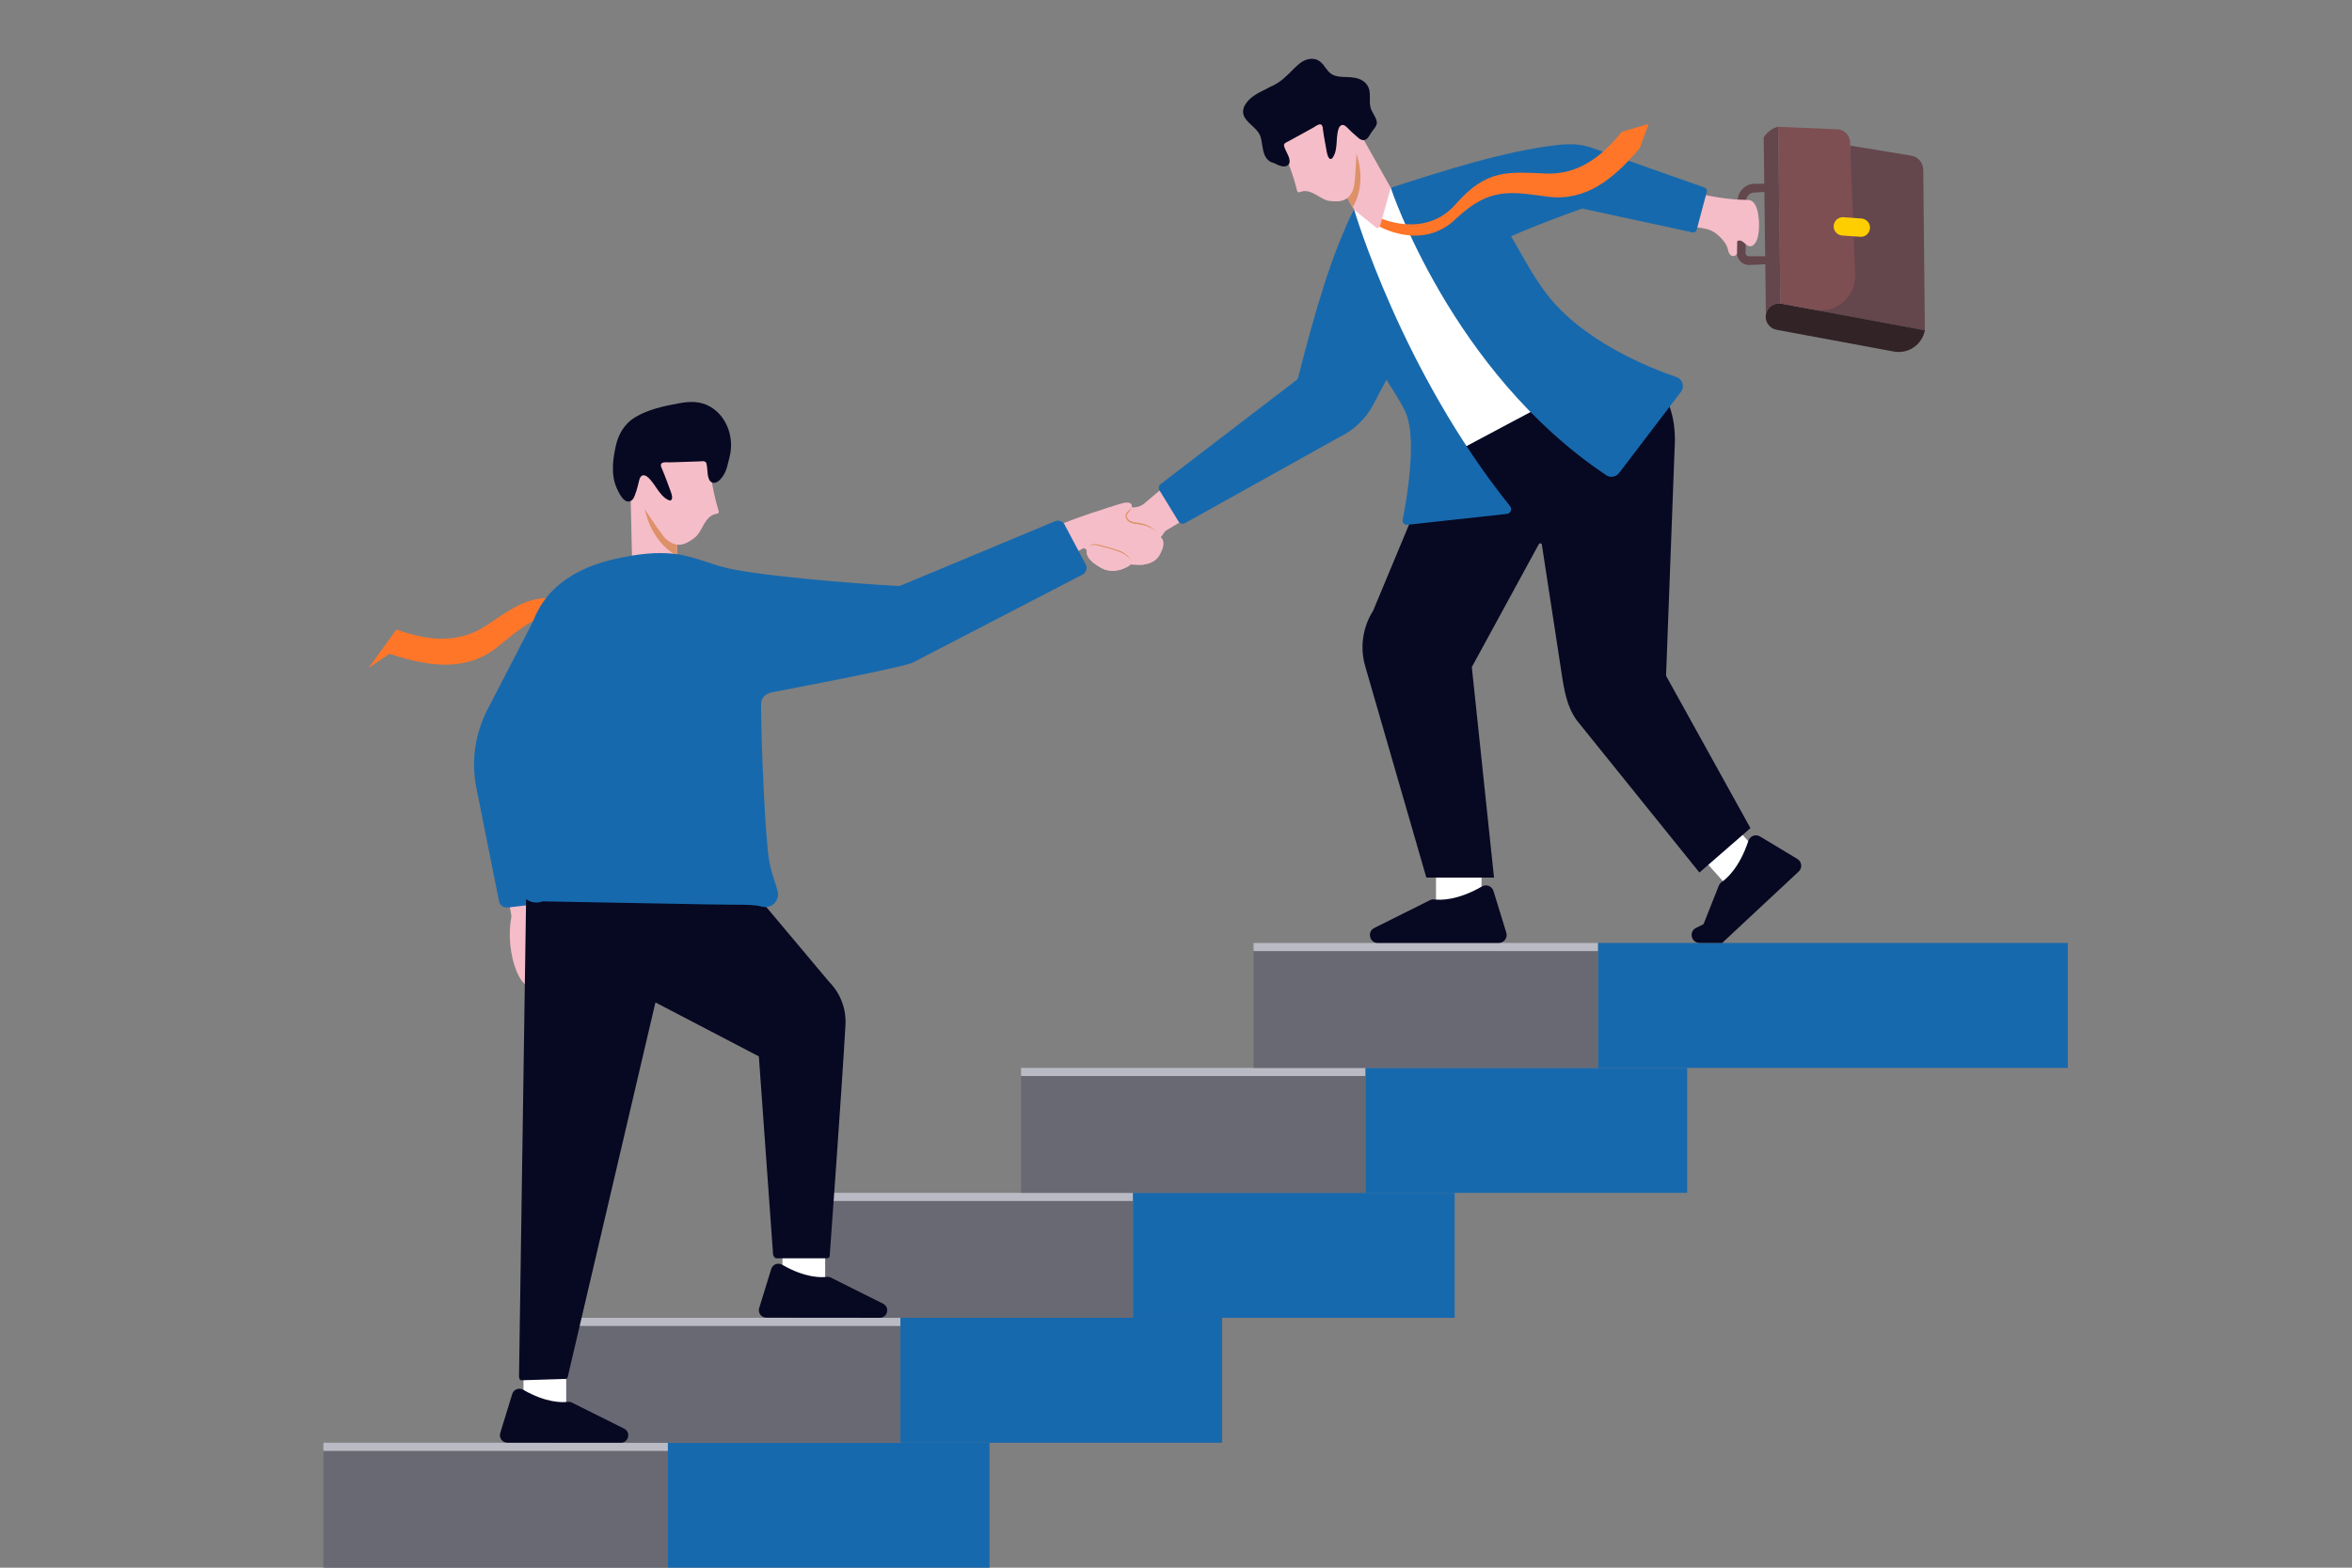 <svg width="240" height="160" viewBox="0 0 240 160" fill="none" xmlns="http://www.w3.org/2000/svg">
<rect x="0" y="0" width="240" height="160" fill="#808080" stroke="none"/>
<g clip-path="url(#clip0_24678_18146)">
<path d="M68.154 148.074H33V159.999H68.154V148.074Z" fill="#696974"/>
<path d="M68.154 147.246H33V148.074H68.154V147.246Z" fill="#B9BAC3"/>
<path d="M68.154 147.246V159.998H100.976V148.074V147.246H68.154Z" fill="#1769AD"/>
<path d="M91.884 135.324H56.73V147.249H91.884V135.324Z" fill="#696974"/>
<path d="M91.884 134.496H56.73V135.324H91.884V134.496Z" fill="#B9BAC3"/>
<path d="M91.884 134.496V147.248H124.706V135.324V134.496H91.884Z" fill="#1769AD"/>
<path d="M115.612 122.57H80.458V134.495H115.612V122.57Z" fill="#696974"/>
<path d="M115.612 121.742H80.458V122.57H115.612V121.742Z" fill="#B9BAC3"/>
<path d="M115.612 121.742V134.494H148.434V122.57V121.742H115.612Z" fill="#1769AD"/>
<path d="M139.342 109.82H104.188V121.745H139.342V109.82Z" fill="#696974"/>
<path d="M139.342 108.992H104.188V109.82H139.342V108.992Z" fill="#B9BAC3"/>
<path d="M139.342 108.992V121.744H172.164V109.82V108.992H139.342Z" fill="#1769AD"/>
<path d="M163.07 97.066H127.916V108.991H163.07V97.066Z" fill="#696974"/>
<path d="M163.07 96.238H127.916V97.066H163.07V96.238Z" fill="#B9BAC3"/>
<path d="M163.071 96.238V108.99H211V97.066V96.238H163.071Z" fill="#1769AD"/>
<path d="M151.175 88.996H146.531V92.45H151.175V88.996Z" fill="white"/>
<path d="M140.236 94.709L145.906 91.877C146.048 91.806 146.207 91.777 146.365 91.797C146.958 91.873 148.707 91.921 151.213 90.477C151.665 90.217 152.242 90.438 152.395 90.936L153.704 95.189C153.864 95.708 153.476 96.234 152.932 96.235L140.598 96.24C139.744 96.241 139.472 95.091 140.236 94.709Z" fill="#070822"/>
<path d="M177.393 84.739L173.932 87.832L176.236 90.407L179.697 87.314L177.393 84.739Z" fill="white"/>
<path d="M173.68 94.7L175.733 96.235L183.53 88.96C183.934 88.597 183.873 87.946 183.407 87.666L179.593 85.37C179.146 85.101 178.569 85.321 178.406 85.816C177.503 88.562 176.167 89.692 175.675 90.03C175.544 90.12 175.445 90.248 175.386 90.395L173.68 94.7Z" fill="#070822"/>
<path d="M173.424 96.234H175.733L174.589 93.941L173.063 94.704C172.299 95.085 172.571 96.235 173.424 96.234Z" fill="#070822"/>
<path d="M152.45 89.571H145.547L139.306 67.993C138.751 66.074 139.047 64.009 140.119 62.323L149.34 40.2L163.353 37.396C168.068 36.962 171.274 40.056 170.875 45.845L170.009 68.892C170 68.932 170.007 68.974 170.027 69.01L178.616 84.519L173.411 89.051L160.894 73.516C159.889 72.127 159.609 70.481 159.323 68.558L157.34 55.633C157.35 55.467 157.141 55.385 157.036 55.514L150.228 68.004C150.199 68.039 150.185 68.085 150.19 68.13L152.45 89.571Z" fill="#070822"/>
<path d="M121.426 52.689L118.967 49.523L116.8 51.355C116.516 51.601 116.1 51.796 115.649 51.779C115.248 51.764 114.828 51.765 114.423 51.778C113.923 51.794 113.447 51.831 113.062 51.88C112.745 51.922 112.337 52.096 112.393 52.411C112.441 52.684 112.771 52.73 113.042 52.846C113.123 52.88 113.197 52.921 113.257 52.974C113.531 53.209 113.461 53.677 113.224 53.951C113.085 54.112 112.907 54.228 112.72 54.333C112.588 54.406 112.451 54.473 112.32 54.547C111.808 54.834 111.351 55.252 111.068 55.76C110.991 55.899 110.927 56.045 110.878 56.197C110.814 57.047 111.818 57.638 112.34 57.944C112.99 58.324 113.743 58.325 114.438 58.109C114.439 58.11 114.44 58.109 114.441 58.108C114.626 58.019 114.81 57.923 114.992 57.82C115.034 57.796 115.077 57.772 115.119 57.748C115.201 57.7 115.282 57.651 115.364 57.6C115.365 57.6 115.366 57.599 115.366 57.599C116.201 57.084 116.988 56.439 117.674 55.725C117.991 55.393 118.287 55.047 118.556 54.692C118.681 54.527 118.798 54.362 118.911 54.194L118.909 54.193L118.911 54.194L121.426 52.689Z" fill="#F5BDC8"/>
<path d="M118.097 54.377C118.111 54.393 118.126 54.41 118.139 54.427C117.675 53.937 117.005 53.647 116.329 53.548C115.97 53.496 115.592 53.488 115.272 53.316C114.952 53.144 114.718 52.735 114.89 52.414C115.017 52.176 115.337 52.022 115.456 51.809C115.419 51.931 115.362 52.044 115.285 52.146C115.112 52.375 114.843 52.573 115.037 52.883C115.111 53 115.228 53.103 115.351 53.169C115.597 53.301 115.877 53.327 116.149 53.358C116.921 53.444 117.582 53.798 118.097 54.377Z" fill="#DD9169"/>
<path d="M117.81 56.856C117.295 57.4 116.951 57.674 116.202 57.663C115.984 57.659 115.764 57.647 115.542 57.627C115.532 57.626 115.522 57.624 115.512 57.624C115.466 57.619 115.42 57.614 115.373 57.61C113.835 57.443 112.241 56.895 110.89 56.117C110.851 56.095 110.812 56.073 110.774 56.05C110.76 56.042 110.747 56.033 110.734 56.025C110.497 55.885 110.269 55.736 110.049 55.581L111.121 52.713C112.022 52.16 113.651 51.578 114.679 51.327C114.99 51.251 115.433 51.268 115.494 51.583C115.563 51.933 115.058 52.101 114.89 52.416C114.718 52.736 114.951 53.146 115.271 53.318C115.592 53.49 115.969 53.498 116.328 53.55C117.141 53.669 117.944 54.064 118.395 54.75C118.845 55.436 118.374 56.259 117.81 56.856Z" fill="#F5BDC8"/>
<path d="M113.263 51.754C110.781 52.515 108.466 53.362 106.876 54.085L107.902 57.421L110.786 55.816L113.263 51.754Z" fill="#F5BDC8"/>
<path d="M117.528 55.227C117.171 55.621 116.787 55.988 116.481 56.426C116.224 56.794 115.8 57.708 116.652 57.627C117.336 57.561 118.015 57.255 118.344 56.626C118.563 56.206 118.995 55.374 118.495 54.875C118.211 54.592 117.813 54.912 117.528 55.227Z" fill="#F5BDC8"/>
<path d="M115.196 57.537C113.77 57.383 112.311 56.871 111.059 56.15C111.06 56.149 111.06 56.148 111.06 56.147C111.05 56.011 111.054 55.839 111.177 55.704C111.25 55.625 111.318 55.584 111.445 55.559C111.681 55.514 111.996 55.545 112.381 55.655C112.552 55.703 112.728 55.749 112.898 55.794C113.369 55.917 113.851 56.056 114.32 56.242C114.701 56.394 115.236 56.76 115.362 57.179C115.396 57.295 115.382 57.36 115.196 57.537Z" fill="#DD9169"/>
<path d="M115.366 57.6C115.302 57.697 115.189 57.791 115.014 57.879C114.83 57.97 114.638 58.049 114.441 58.11C114.44 58.111 114.439 58.111 114.438 58.11C113.743 58.327 112.99 58.325 112.34 57.945C111.818 57.639 110.814 57.048 110.878 56.199C110.882 56.146 110.89 56.092 110.903 56.036C110.931 55.914 110.988 55.825 111.068 55.761C111.334 55.545 111.842 55.622 112.271 55.744C112.968 55.941 113.675 56.086 114.344 56.372C114.811 56.57 115.685 57.121 115.366 57.6Z" fill="#F5BDC8"/>
<path d="M138.185 21.415C135.989 25.516 134.179 31.803 132.452 38.564C132.419 38.665 132.353 38.752 132.265 38.812L118.452 49.389C118.239 49.534 118.178 49.821 118.312 50.041L120.261 53.226C120.39 53.438 120.659 53.517 120.883 53.41L136.659 44.621C138.138 43.913 139.351 42.752 140.124 41.307C141.996 37.808 145.496 31.186 146.436 28.864C147.983 25.039 146.803 22.887 144.32 20.742L138.185 21.415Z" fill="#1769AD"/>
<path d="M196.414 33.711L184.816 31.559L188.826 15.533L188.8 14.863L195.017 15.885C195.724 16.002 196.246 16.609 196.253 17.325L196.414 33.711Z" fill="#64464D"/>
<path d="M180.237 26.157L178.365 26.155C178.215 26.104 178.113 25.96 178.116 25.799L178.186 20.497C178.188 20.248 178.292 20.019 178.479 19.853C178.48 19.852 178.481 19.851 178.482 19.85C178.617 19.729 178.794 19.667 178.975 19.655L180.692 19.547L180.749 18.719L179.238 18.763C178.214 18.661 177.323 19.457 177.309 20.485L177.24 25.788C177.231 26.457 177.754 27.015 178.423 27.049L180.181 26.971L180.237 26.157Z" fill="#64464D"/>
<path d="M196.413 33.708C196.277 34.445 195.854 35.056 195.282 35.448C194.71 35.841 193.987 36.016 193.25 35.879L181.28 33.657C180.544 33.521 180.057 32.812 180.194 32.077C180.262 31.709 180.474 31.403 180.76 31.206C181.022 31.027 181.345 30.94 181.677 30.977C181.71 30.981 181.742 30.985 181.775 30.992L196.413 33.708Z" fill="#322327"/>
<path d="M181.677 30.978C181.345 30.94 181.022 31.028 180.76 31.207C180.474 31.403 180.262 31.71 180.194 32.077L179.969 14.032C179.969 14.032 180.51 13.106 181.451 12.945L181.677 30.978Z" fill="#64464D"/>
<path d="M189.307 28.041C189.393 30.286 187.373 32.031 185.162 31.621L181.775 30.992C181.742 30.986 181.71 30.981 181.677 30.978L181.451 12.945L187.474 13.195C188.187 13.224 188.758 13.796 188.786 14.509L188.8 14.861L188.825 15.531L189.307 28.041Z" fill="#7D4E52"/>
<path d="M189.814 24.167L187.978 24.037C187.462 24.001 187.073 23.554 187.11 23.038C187.146 22.523 187.594 22.134 188.11 22.17L189.946 22.3C190.462 22.336 190.851 22.784 190.815 23.299C190.778 23.815 190.33 24.203 189.814 24.167Z" fill="#FECE00"/>
<path d="M176.927 26.137C177.067 26.113 177.175 26.004 177.243 25.874C177.241 25.846 177.239 25.818 177.24 25.79L177.254 24.712C177.251 24.692 177.251 24.676 177.255 24.66C177.259 24.629 177.274 24.605 177.302 24.592C177.64 24.436 177.885 24.704 178.127 24.915C178.197 24.975 178.266 25.03 178.338 25.07C178.575 25.2 178.832 25.127 179.009 24.926C179.362 24.523 179.437 23.955 179.476 23.441C179.514 22.923 179.491 22.401 179.407 21.889C179.314 21.313 179.098 20.436 178.373 20.409C178.312 20.407 178.252 20.405 178.191 20.403C177.899 20.394 177.607 20.387 177.315 20.37C177.209 20.364 177.102 20.357 176.996 20.348C176.423 20.3 175.851 20.231 175.283 20.14C174.998 20.096 174.715 20.046 174.432 19.992C174.286 19.963 174.139 19.933 173.993 19.901C173.909 19.883 173.673 19.785 173.596 19.814C173.59 19.816 173.585 19.819 173.58 19.823C173.455 19.91 173.427 20.438 173.397 20.59C173.341 20.88 173.281 21.17 173.221 21.458C173.192 21.602 172.893 23.16 172.888 23.168C173.476 23.237 174.073 23.308 174.618 23.54C175.245 23.805 176.152 24.733 176.3 25.388C176.34 25.563 176.376 25.746 176.473 25.899C176.572 26.05 176.748 26.168 176.927 26.137Z" fill="#F5BDC8"/>
<path d="M144.292 29.077L141.914 19.163C147.749 17.278 153.376 15.484 158.709 14.822C160.371 14.634 161.339 14.699 162.574 15.134L173.941 19.142C174.116 19.204 174.215 19.389 174.167 19.57L173.125 23.464C173.076 23.647 172.891 23.76 172.705 23.72L161.448 21.286C161.448 21.286 152.167 24.45 147.676 27.491C147.019 27.934 145.49 27.829 144.986 28.317C144.729 28.566 144.497 28.819 144.292 29.077Z" fill="#1769AD"/>
<path d="M138.185 21.414L138.349 23.643L145.372 42.333L147.731 46.55L157.539 41.325L144.401 19.68L141.915 19.164L138.185 21.414Z" fill="white"/>
<path d="M141.914 19.163C141.914 19.163 148.082 37.94 163.902 48.501C164.328 48.785 164.901 48.687 165.211 48.28L171.529 39.99C171.93 39.465 171.698 38.701 171.073 38.486C168.255 37.521 161.511 34.817 157.841 30.021C153.122 23.854 152.818 16.389 141.914 19.163Z" fill="#1769AD"/>
<path d="M138.184 21.414C138.184 21.414 142.987 37.831 154.091 51.663C154.331 51.962 154.146 52.409 153.764 52.451L143.596 53.562C143.307 53.593 143.072 53.336 143.129 53.052C143.504 51.168 144.575 45.127 143.523 42.316C142.266 38.962 133.363 29.477 138.184 21.414Z" fill="#1769AD"/>
<path d="M140.707 22.199C140.707 22.199 145.359 24.468 148.54 20.836C151.722 17.204 153.946 17.56 157.73 17.712C160.941 17.841 163.35 16.114 165.496 13.449L168.228 12.645L167.32 15.119C164.58 18.388 161.705 20.564 157.951 20.076C154.196 19.588 152.012 19.036 148.52 22.371C145.028 25.705 140.596 23.032 140.596 23.032L140.707 22.199Z" fill="#FF7628"/>
<path d="M138.594 13.27L141.914 19.163L140.833 23.021C140.805 23.209 140.602 23.315 140.432 23.231L138.184 21.413L138.031 21.151L137.854 20.851L136.42 18.417L136.277 18.174L138.594 13.27Z" fill="#F5BDC8"/>
<path d="M138.328 15.461C138.328 15.461 139.621 18.485 138.03 21.153L137.854 20.854L136.42 18.42L138.328 15.461Z" fill="#DD9169"/>
<path d="M130.718 14.795C131.263 16.03 132.037 18.078 132.334 19.395C132.351 19.47 132.373 19.552 132.436 19.596C132.531 19.662 132.658 19.607 132.767 19.568C133.271 19.388 133.826 19.609 134.289 19.877C134.753 20.144 135.212 20.471 135.744 20.519C136.277 20.568 136.873 20.6 137.348 20.308C137.856 19.995 138.17 19.312 138.201 18.732C138.387 17.198 138.451 15.069 138.476 12.751L136.217 10.363L130.718 14.795Z" fill="#F5BDC8"/>
<path d="M138.703 8.065C138.167 7.859 137.6 7.875 137.037 7.853C136.608 7.835 136.162 7.771 135.804 7.514C135.349 7.188 135.144 6.625 134.702 6.285C134.042 5.778 133.188 6.009 132.594 6.496C131.844 7.112 131.246 7.904 130.425 8.437C130.281 8.53 130.133 8.616 129.983 8.697C129.712 8.809 129.453 8.934 129.209 9.079C128.742 9.303 128.275 9.529 127.855 9.84C127.168 10.349 126.512 11.187 127.03 12.025C127.141 12.205 127.281 12.364 127.432 12.516C127.892 12.979 128.459 13.365 128.647 14.015C128.802 14.549 128.808 15.215 129.017 15.756C129.142 16.08 129.34 16.359 129.688 16.539C129.793 16.594 129.903 16.627 130.013 16.64C130.108 16.699 130.207 16.751 130.311 16.796C130.596 16.919 130.953 17.053 131.263 16.944C131.525 16.852 131.628 16.613 131.592 16.353C131.518 15.828 131.168 15.419 131.029 14.914C130.949 14.62 131.295 14.516 131.5 14.406C132.111 14.072 132.415 13.914 133.021 13.572C133.352 13.386 133.684 13.203 134.017 13.02C134.212 12.913 134.671 12.523 134.874 12.775C134.98 12.91 134.979 13.103 135.001 13.265C135.1 14.015 135.255 14.763 135.385 15.509C135.418 15.698 135.57 16.394 135.897 16.186C135.943 16.157 135.977 16.111 136.006 16.065C136.312 15.609 136.362 15.017 136.395 14.483C136.411 14.216 136.424 13.946 136.467 13.679C136.506 13.44 136.558 13.085 136.726 12.895C136.994 12.594 137.284 12.83 137.502 13.052C137.531 13.08 137.558 13.11 137.584 13.137C137.81 13.371 138.054 13.589 138.301 13.802C138.536 14.004 138.774 14.288 139.105 14.303C139.529 14.322 139.741 13.806 139.931 13.521C140.115 13.244 140.541 12.835 140.493 12.466C140.433 12.006 140.122 11.64 139.938 11.228C139.559 10.382 140.063 9.408 139.463 8.62C139.258 8.352 138.994 8.178 138.703 8.065Z" fill="#070822"/>
<path d="M67.183 58.578C67.183 58.578 64.289 63.111 59.497 61.615C54.705 60.118 52.926 61.639 49.653 63.824C46.876 65.679 43.803 65.453 40.453 64.253L37.594 68.194L39.742 66.723C43.946 68.135 47.676 68.507 50.74 66.04C53.805 63.573 55.442 61.9 60.349 62.964C65.255 64.029 67.734 59.257 67.734 59.257L67.183 58.578Z" fill="#FF7628"/>
<path d="M57.541 95.914C57.088 95.287 56.104 94.232 55.284 93.583C55.061 93.406 54.944 93.128 54.977 92.845L55.228 90.697L51.695 90.656L52.188 93.512C51.839 95.364 52.026 97.56 52.784 99.286C53.108 100.026 53.608 100.793 54.504 100.823C54.896 100.835 55.278 100.689 55.577 100.436C56.332 99.795 56.437 98.75 56.177 97.859C56.086 97.547 55.952 97.237 55.973 96.913C55.993 96.59 56.24 96.248 56.565 96.268C56.898 96.288 57.236 96.666 57.502 96.421C57.644 96.291 57.654 96.07 57.541 95.914Z" fill="#F5BDC8"/>
<path d="M55.886 92.155L51.795 92.622C51.383 92.669 51.004 92.393 50.922 91.987L48.611 80.421C48.068 77.708 48.465 74.891 49.736 72.432L55.211 61.84L62.554 67.024L56.222 77.592C55.776 78.336 55.575 79.201 55.648 80.065L56.59 91.296C56.627 91.725 56.315 92.106 55.886 92.155Z" fill="#1769AD"/>
<path d="M53.933 73.531C53.933 73.531 52.985 79.283 53.614 85.421C53.614 85.421 54.683 74.666 53.933 73.531Z" fill="#1769AD"/>
<path d="M84.202 127.695H79.844V130.937H84.202V127.695Z" fill="white"/>
<path d="M90.11 133.058L84.788 130.396C84.655 130.329 84.506 130.303 84.358 130.321C83.802 130.392 82.16 130.436 79.809 129.08C79.384 128.835 78.843 129.042 78.699 129.51L77.468 133.501C77.317 133.989 77.682 134.483 78.193 134.483L89.769 134.495C90.57 134.495 90.826 133.416 90.11 133.058Z" fill="#070822"/>
<path d="M57.776 140.453H53.417V143.695H57.776V140.453Z" fill="white"/>
<path d="M63.685 145.809L58.363 143.151C58.229 143.084 58.08 143.057 57.932 143.076C57.376 143.147 55.734 143.192 53.382 141.838C52.958 141.593 52.416 141.801 52.272 142.269L51.044 146.26C50.894 146.748 51.259 147.241 51.769 147.242L63.346 147.246C64.147 147.246 64.402 146.167 63.685 145.809Z" fill="#070822"/>
<path d="M84.379 128.425H79.234C79.054 128.425 78.995 128.298 78.89 128.087L77.434 107.816L66.881 102.308L57.919 140.583C57.856 140.711 57.71 140.776 57.572 140.736L53.163 140.874C53.008 140.829 52.993 140.685 52.961 140.512L53.83 81.887C61.474 83.467 67.998 84.775 72.543 85.838L84.602 100.206C85.756 101.371 86.363 102.968 86.272 104.603C85.917 110.988 84.659 128.226 84.659 128.226C84.618 128.345 84.505 128.425 84.379 128.425Z" fill="#070822"/>
<path d="M64.33 49.879L64.493 57.014L66.803 59.837C66.93 59.993 67.171 59.98 67.281 59.812L69.091 57.049L69.09 56.729L69.088 56.362L69.078 53.381L69.076 53.083L64.33 49.879Z" fill="#F5BDC8"/>
<path d="M65.751 51.723C65.751 51.723 66.207 55.163 69.089 56.729L69.088 56.362L69.077 53.381L65.751 51.723Z" fill="#DD9169"/>
<path d="M72.301 47.027C72.471 48.441 72.873 50.717 73.312 52.072C73.338 52.149 73.363 52.235 73.329 52.309C73.279 52.42 73.133 52.439 73.014 52.462C72.46 52.57 72.075 53.069 71.798 53.561C71.522 54.053 71.281 54.597 70.824 54.927C70.366 55.258 69.843 55.608 69.254 55.599C68.625 55.589 67.972 55.138 67.631 54.627C66.636 53.335 65.43 51.438 64.157 49.347L64.92 45.965L72.301 47.027Z" fill="#F5BDC8"/>
<path d="M62.85 45.453C63.117 44.286 63.745 43.231 64.786 42.6C66.144 41.776 67.714 41.454 69.256 41.164C70.371 40.954 71.438 40.917 72.458 41.5C74.215 42.503 74.945 44.755 74.442 46.651C74.266 47.317 74.164 48.049 73.748 48.62C73.555 48.885 73.303 49.199 72.963 49.267C72.676 49.325 72.453 49.164 72.346 48.908C72.131 48.391 72.228 47.832 72.081 47.298C71.996 46.989 71.626 47.081 71.38 47.091C70.645 47.117 70.284 47.137 69.55 47.152C69.149 47.163 68.749 47.175 68.348 47.188C68.114 47.196 67.488 47.089 67.439 47.427C67.415 47.607 67.52 47.781 67.588 47.94C67.903 48.674 68.164 49.436 68.448 50.184C68.52 50.373 68.758 51.086 68.349 51.073C68.292 51.071 68.236 51.048 68.184 51.022C67.661 50.773 67.297 50.262 66.98 49.796C66.821 49.561 66.663 49.324 66.48 49.105C66.316 48.908 66.077 48.615 65.823 48.533C65.365 48.387 65.25 48.88 65.174 49.214C65.15 49.317 65.126 49.42 65.1 49.522C65.005 49.908 64.895 50.278 64.74 50.653C64.67 50.823 64.576 50.99 64.422 51.09C63.715 51.554 63.121 50.259 62.916 49.787C62.589 49.033 62.507 48.203 62.553 47.388C62.589 46.741 62.707 46.087 62.85 45.453Z" fill="#070822"/>
<path d="M107.742 53.163L91.821 59.802C91.65 59.847 79.253 59.059 74.417 58.029C72.838 57.692 70.859 56.83 69.258 56.586C67.589 56.333 65.907 56.457 64.25 56.746C62.958 56.971 61.684 57.263 60.455 57.731C58.633 58.424 56.928 59.488 55.718 61.038C54.756 62.271 54.169 63.743 53.889 65.274C53.636 66.653 53.621 68.061 53.693 69.457C53.742 70.433 53.861 71.411 53.859 72.39C53.85 77.082 53.739 83.778 53.438 87.102C53.344 88.134 53.181 89.119 53 89.987C52.714 91.36 54.063 92.502 55.371 91.994C55.565 91.998 55.759 92.001 55.953 92.005C56.481 92.015 57.008 92.024 57.536 92.034C58.316 92.048 59.096 92.063 59.876 92.077C60.827 92.095 61.778 92.112 62.73 92.129L65.854 92.187C66.904 92.206 67.954 92.226 69.005 92.245C69.983 92.263 70.961 92.281 71.939 92.299C72.826 92.315 73.713 92.322 74.6 92.334C75.468 92.345 76.353 92.316 77.215 92.422C77.507 92.458 77.785 92.567 78.081 92.576C78.336 92.584 78.589 92.511 78.804 92.374C79.258 92.083 79.481 91.537 79.358 91.012C79.106 89.941 78.806 89.466 78.508 87.957C78.096 85.864 77.658 75.722 77.659 71.92C77.659 71.271 78.019 70.794 78.87 70.635C78.87 70.635 91.26 68.309 93.072 67.66L110.383 58.684C110.772 58.522 110.968 58.086 110.831 57.688L108.698 53.674C108.562 53.28 108.145 53.057 107.742 53.163Z" fill="#1769AD"/>
</g>
<defs>
<clipPath id="clip0_24678_18146">
<rect width="178" height="154" fill="white" transform="translate(33 6)"/>
</clipPath>
</defs>
</svg>
